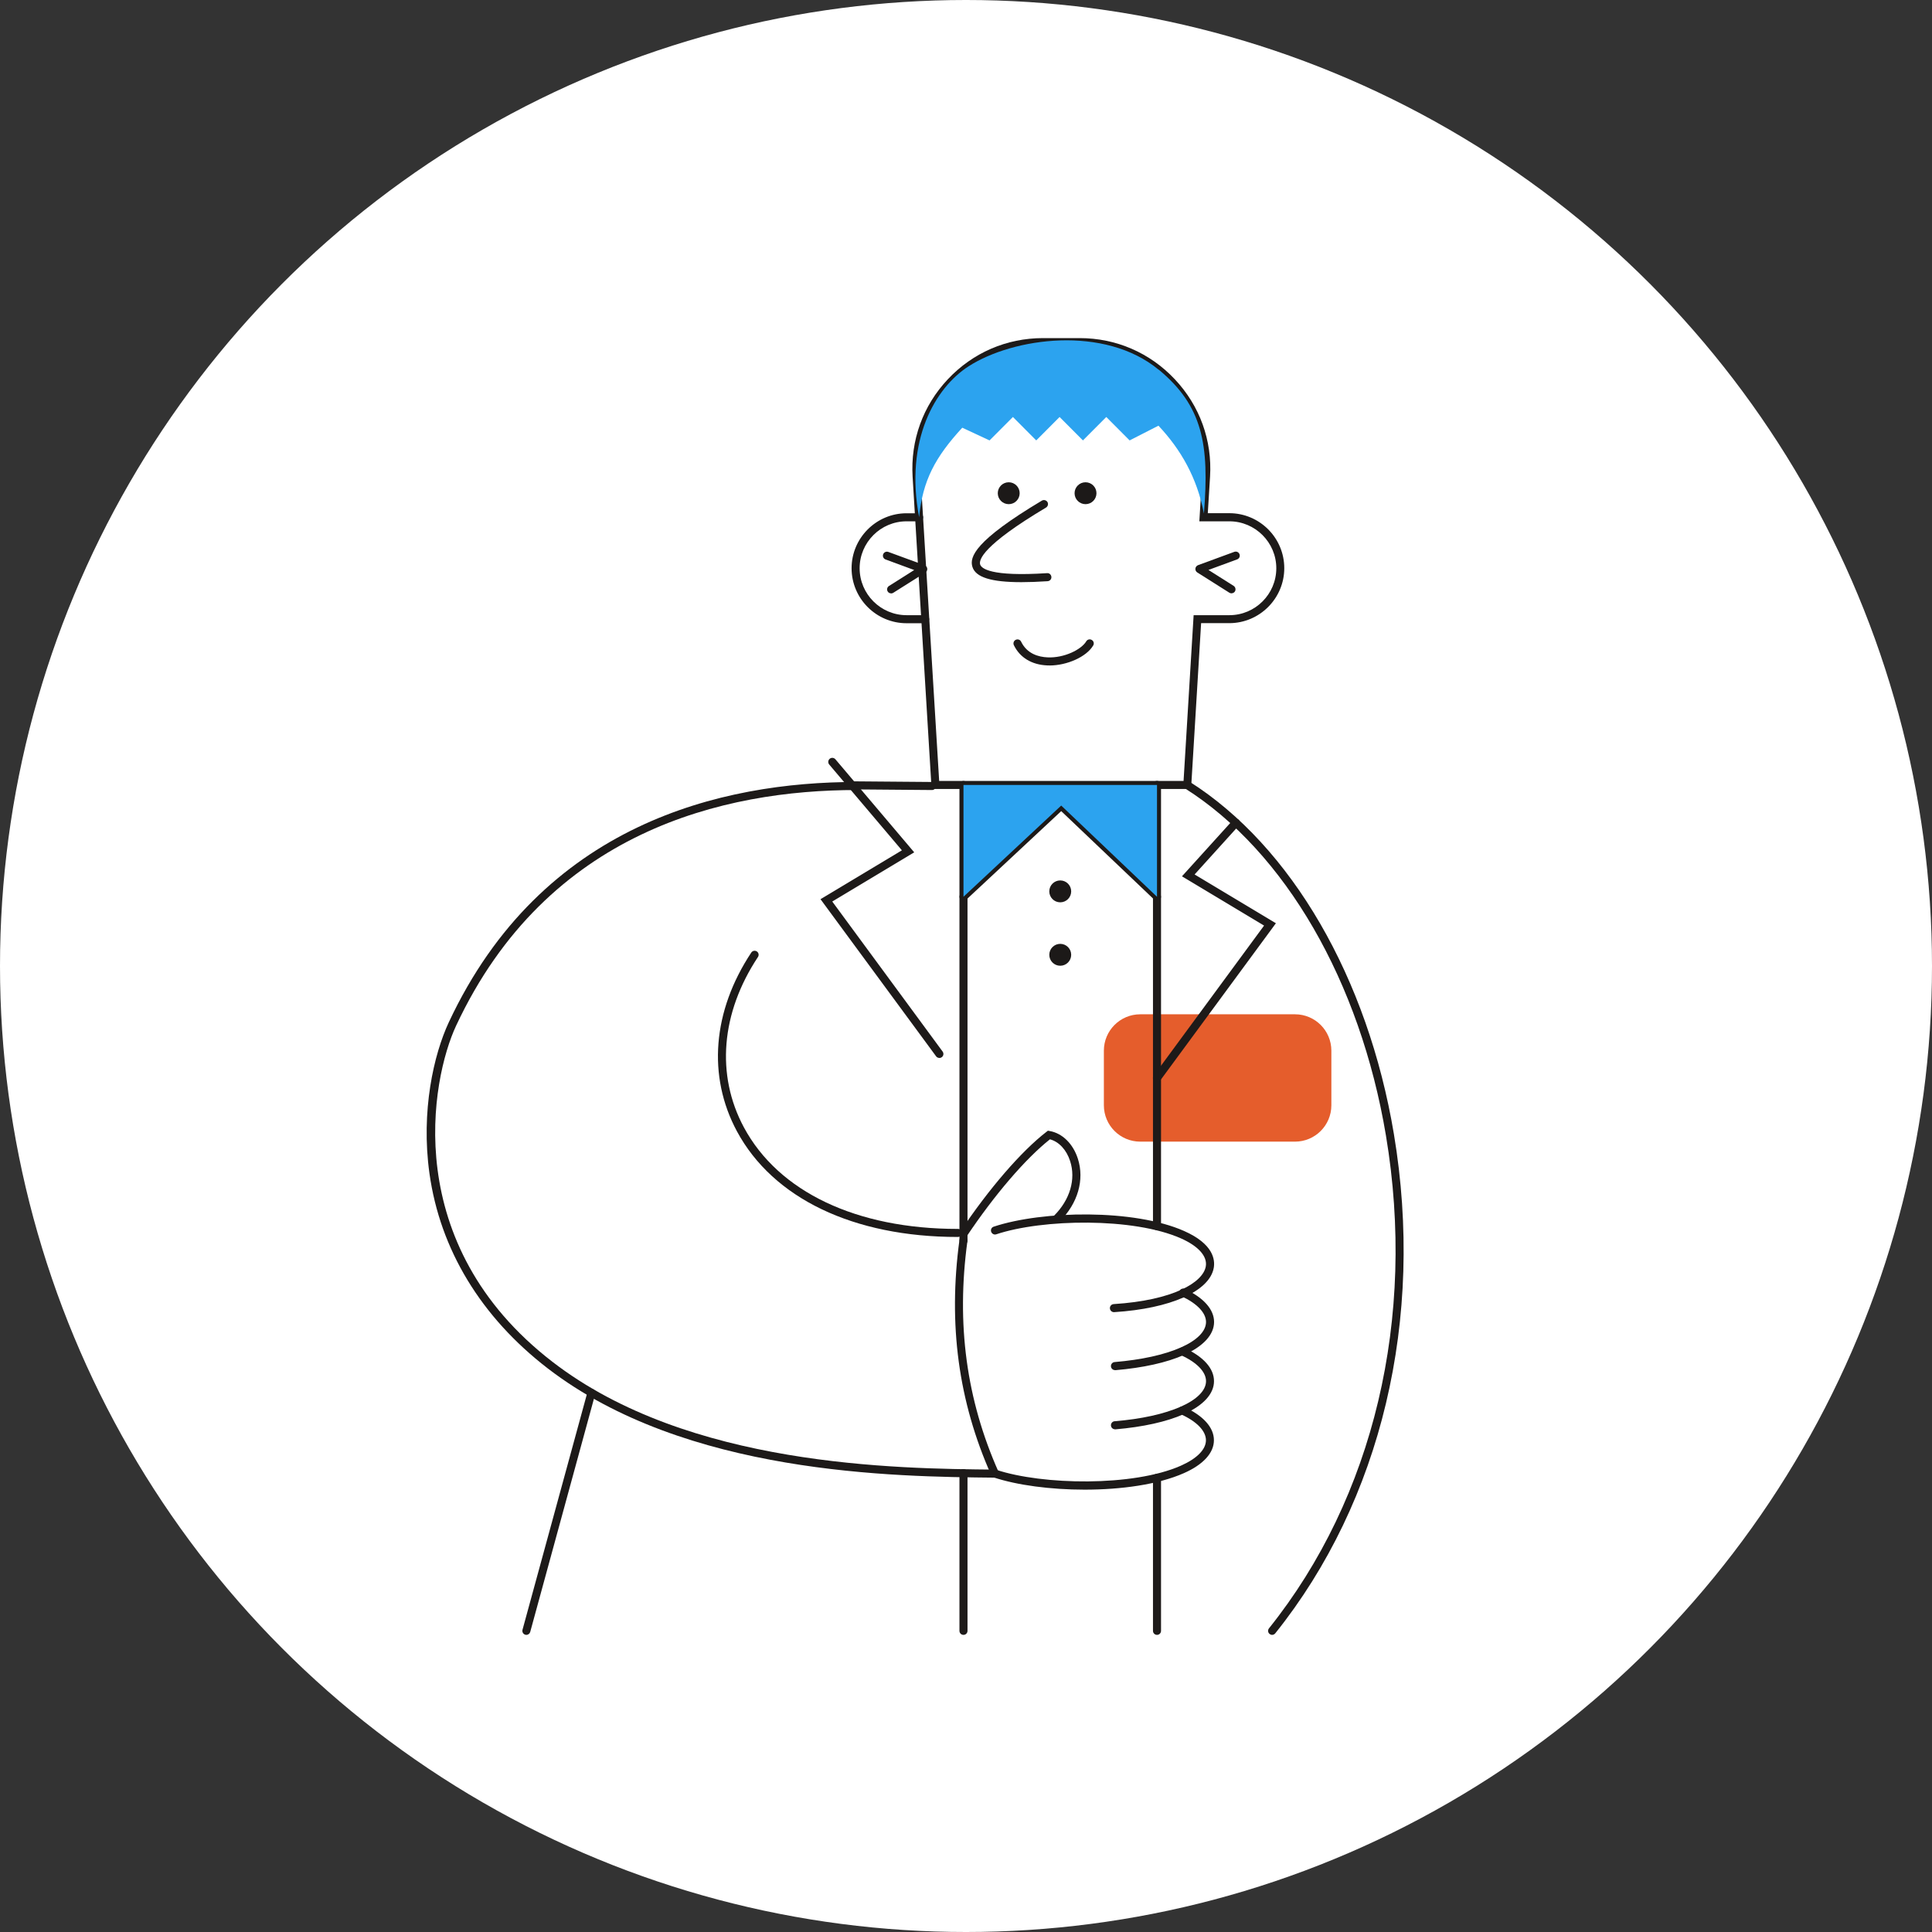<svg width="240" height="240" viewBox="0 0 240 240" fill="none" xmlns="http://www.w3.org/2000/svg">
<rect x="0" y="0" width="240" height="240" fill="#333333" stroke="none"/>
<circle cx="120" cy="120" r="120" fill="white"/>
<path d="M147.497 97.53L148.757 76.92H152.727C156.227 76.92 159.057 74.08 159.057 70.59C159.057 67.1 156.217 64.26 152.727 64.26H149.527L149.837 59.2C150.387 50.15 143.197 42.51 134.127 42.51H129.577C120.507 42.51 113.317 50.15 113.867 59.2L114.177 64.26H112.617C109.117 64.26 106.287 67.1 106.287 70.59C106.287 74.08 109.127 76.92 112.617 76.92H114.927L116.197 97.51L116.957 97.55H109.137L106.397 97.64C70.307 97.64 59.217 120.75 56.207 127.19C52.727 134.62 49.327 154.95 68.347 169.59C69.977 170.85 73.457 173.01 73.457 173.01L65.377 202.58H158.007C185.227 168.58 174.427 114.6 147.477 97.52L147.497 97.53Z" fill="white"/>
<path d="M141.647 141.819H160.867C163.363 141.819 165.387 139.796 165.387 137.299V130.519C165.387 128.023 163.363 125.999 160.867 125.999H141.647C139.15 125.999 137.127 128.023 137.127 130.519V137.299C137.127 139.796 139.15 141.819 141.647 141.819Z" fill="#E55D2C"/>
<path d="M134.847 62.629C135.598 62.629 136.207 62.02 136.207 61.269C136.207 60.518 135.598 59.909 134.847 59.909C134.096 59.909 133.487 60.518 133.487 61.269C133.487 62.02 134.096 62.629 134.847 62.629Z" fill="#1C1918"/>
<path d="M131.707 112.09C132.458 112.09 133.067 111.481 133.067 110.73C133.067 109.979 132.458 109.37 131.707 109.37C130.956 109.37 130.347 109.979 130.347 110.73C130.347 111.481 130.956 112.09 131.707 112.09Z" fill="#1C1918"/>
<path d="M131.707 119.969C132.458 119.969 133.067 119.36 133.067 118.609C133.067 117.858 132.458 117.249 131.707 117.249C130.956 117.249 130.347 117.858 130.347 118.609C130.347 119.36 130.956 119.969 131.707 119.969Z" fill="#1C1918"/>
<path d="M125.307 62.629C126.058 62.629 126.667 62.02 126.667 61.269C126.667 60.518 126.058 59.909 125.307 59.909C124.556 59.909 123.947 60.518 123.947 61.269C123.947 62.02 124.556 62.629 125.307 62.629Z" fill="#1C1918"/>
<path d="M126.877 72.319C123.107 72.319 121.197 71.709 120.797 70.419C120.417 69.209 121.067 67.179 129.427 62.189C129.667 62.049 129.967 62.129 130.117 62.359C130.257 62.599 130.177 62.899 129.947 63.049C122.037 67.759 121.587 69.559 121.757 70.119C121.907 70.599 123.017 71.659 130.077 71.199C130.347 71.169 130.587 71.389 130.607 71.669C130.627 71.949 130.417 72.179 130.137 72.199C128.927 72.279 127.847 72.319 126.887 72.319H126.877Z" fill="#1D1A19"/>
<path d="M130.367 82.66C130.277 82.66 130.177 82.66 130.087 82.66C128.167 82.58 126.697 81.69 125.947 80.15C125.827 79.9 125.927 79.6 126.177 79.48C126.427 79.36 126.727 79.46 126.847 79.71C127.587 81.24 129.037 81.61 130.127 81.66C132.207 81.76 134.337 80.68 134.937 79.67C135.077 79.43 135.387 79.35 135.627 79.5C135.867 79.64 135.947 79.95 135.797 80.19C134.967 81.59 132.567 82.67 130.357 82.67L130.367 82.66Z" fill="#1D1A19"/>
<path d="M123.597 183.56C111.127 183.44 85.197 183.18 68.047 169.99C59.747 163.6 54.667 155.22 53.347 145.76C52.267 138.01 53.887 130.98 55.757 126.98C67.297 102.32 89.667 97.14 106.397 97.14C106.677 97.14 106.897 97.36 106.897 97.64C106.897 97.92 106.677 98.14 106.397 98.14C89.957 98.14 67.977 103.22 56.667 127.4C53.547 134.06 49.627 154.55 68.667 169.2C85.547 182.19 111.257 182.44 123.617 182.56C123.897 182.56 124.117 182.79 124.117 183.06C124.117 183.33 123.887 183.56 123.617 183.56H123.597Z" fill="#1D1A19"/>
<path d="M118.967 153.66C106.027 153.66 96.027 148.87 91.537 140.52C87.867 133.68 88.517 125.6 93.327 118.33C93.477 118.1 93.787 118.04 94.017 118.19C94.247 118.34 94.307 118.65 94.157 118.88C89.557 125.83 88.917 133.54 92.407 140.04C96.717 148.06 106.397 152.66 118.957 152.66H119.007C119.287 152.66 119.507 152.88 119.507 153.16C119.507 153.45 119.257 153.67 118.957 153.66H118.967Z" fill="#1D1A19"/>
<path d="M143.727 203.089C143.447 203.089 143.227 202.869 143.227 202.589V183.579C143.227 183.299 143.447 183.079 143.727 183.079C144.007 183.079 144.227 183.299 144.227 183.579V202.589C144.227 202.869 144.007 203.089 143.727 203.089Z" fill="#1D1A19"/>
<path d="M143.727 152.82C143.447 152.82 143.227 152.6 143.227 152.32V97.51C143.227 97.23 143.447 97.01 143.727 97.01C144.007 97.01 144.227 97.23 144.227 97.51V152.32C144.227 152.6 144.007 152.82 143.727 152.82Z" fill="#1D1A19"/>
<path d="M119.687 203.089C119.407 203.089 119.187 202.869 119.187 202.589V182.999C119.187 182.719 119.407 182.499 119.687 182.499C119.967 182.499 120.187 182.719 120.187 182.999V202.589C120.187 202.869 119.967 203.089 119.687 203.089Z" fill="#1D1A19"/>
<path d="M65.387 203.09C65.387 203.09 65.297 203.09 65.257 203.07C64.987 203 64.837 202.72 64.907 202.46L72.987 172.89C73.057 172.62 73.337 172.47 73.597 172.54C73.867 172.61 74.017 172.89 73.947 173.15L65.867 202.72C65.807 202.94 65.607 203.09 65.387 203.09Z" fill="#1D1A19"/>
<path d="M119.687 154.61C119.407 154.61 119.187 154.39 119.187 154.11V97.519C119.187 97.24 119.407 97.019 119.687 97.019C119.967 97.019 120.187 97.24 120.187 97.519V154.11C120.187 154.39 119.967 154.61 119.687 154.61Z" fill="#1D1A19"/>
<path d="M143.727 134.419C143.627 134.419 143.517 134.389 143.427 134.319C143.207 134.159 143.157 133.839 143.317 133.619L157.027 114.979L146.827 108.859L153.157 101.869C153.347 101.669 153.657 101.649 153.867 101.829C154.067 102.019 154.087 102.329 153.907 102.539L148.397 108.629L158.497 114.689L144.137 134.209C144.037 134.339 143.887 134.409 143.737 134.409L143.727 134.419Z" fill="#1D1A19"/>
<path d="M115.777 98.14L105.997 98.06C105.717 98.06 105.497 97.83 105.497 97.56C105.497 97.29 105.727 97.06 105.997 97.06L115.777 97.14C116.057 97.14 116.277 97.37 116.277 97.64C116.277 97.91 116.047 98.14 115.777 98.14Z" fill="#1D1A19"/>
<path d="M116.687 131.42C116.537 131.42 116.377 131.35 116.287 131.22L101.927 111.7L112.037 105.63L103.007 94.97C102.827 94.76 102.857 94.44 103.067 94.26C103.277 94.08 103.597 94.11 103.777 94.32L113.567 105.88L103.387 111.99L117.097 130.63C117.257 130.85 117.217 131.17 116.987 131.33C116.897 131.4 116.797 131.43 116.687 131.43V131.42Z" fill="#1D1A19"/>
<path d="M114.927 77.42H112.617C108.847 77.42 105.787 74.35 105.787 70.59C105.787 66.83 108.857 63.76 112.617 63.76H114.177C114.457 63.76 114.677 63.98 114.677 64.26C114.677 64.54 114.457 64.76 114.177 64.76H112.617C109.397 64.76 106.787 67.38 106.787 70.59C106.787 73.8 109.407 76.42 112.617 76.42H114.927C115.207 76.42 115.427 76.64 115.427 76.92C115.427 77.2 115.207 77.42 114.927 77.42Z" fill="#1D1A19"/>
<path d="M147.967 98.01H115.727L113.367 59.22C113.097 54.7 114.647 50.4 117.747 47.11C120.847 43.81 125.047 42 129.567 42H134.117C138.637 42 142.837 43.81 145.937 47.11C149.037 50.4 150.597 54.71 150.317 59.22L150.037 63.75H152.707C156.477 63.75 159.537 66.82 159.537 70.58C159.537 74.34 156.467 77.41 152.707 77.41H149.207L147.957 98L147.967 98.01ZM116.667 97.01H147.027L148.277 76.42H152.717C155.937 76.42 158.547 73.8 158.547 70.59C158.547 67.38 155.927 64.76 152.717 64.76H148.987L149.327 59.17C149.587 54.93 148.127 50.9 145.217 47.8C142.307 44.71 138.367 43.01 134.117 43.01H129.567C125.317 43.01 121.377 44.71 118.467 47.8C115.557 50.89 114.097 54.93 114.357 59.17L116.667 97.02V97.01Z" fill="#1D1A19"/>
<path d="M158.027 203.09C157.917 203.09 157.807 203.05 157.717 202.98C157.497 202.81 157.467 202.49 157.637 202.28C170.657 186.02 175.957 163.7 172.167 141.06C168.967 121.93 159.637 105.81 147.207 97.939C146.977 97.79 146.907 97.48 147.057 97.249C147.207 97.019 147.517 96.95 147.747 97.09C160.417 105.11 169.917 121.48 173.157 140.89C176.987 163.82 171.617 186.42 158.417 202.9C158.317 203.02 158.177 203.09 158.027 203.09Z" fill="#1D1A19"/>
<path d="M138.377 163C138.117 163 137.897 162.8 137.877 162.53C137.857 162.25 138.067 162.02 138.347 162C145.757 161.53 149.437 159.31 149.787 157.32C150.007 156.07 148.877 154.8 146.687 153.83C140.787 151.22 129.517 151.41 123.757 153.33C123.497 153.42 123.217 153.27 123.127 153.01C123.037 152.75 123.177 152.46 123.447 152.38C129.497 150.37 140.897 150.17 147.097 152.92C150.727 154.53 150.957 156.48 150.777 157.5C150.257 160.4 145.407 162.56 138.407 163C138.397 163 138.387 163 138.377 163Z" fill="#1D1A19"/>
<path d="M119.687 153.79C119.587 153.79 119.497 153.76 119.407 153.71C119.177 153.56 119.117 153.25 119.267 153.02C122.837 147.68 126.847 143.03 130.007 140.59L130.177 140.46L130.397 140.5C131.967 140.77 133.307 142.09 133.897 143.94C134.737 146.56 133.897 149.48 131.647 151.73C131.457 151.93 131.137 151.93 130.937 151.73C130.737 151.53 130.737 151.22 130.937 151.02C132.917 149.04 133.667 146.5 132.937 144.24C132.487 142.83 131.537 141.82 130.427 141.53C127.377 143.95 123.537 148.43 120.087 153.58C119.987 153.72 119.837 153.8 119.667 153.8L119.687 153.79Z" fill="#1D1A19"/>
<path d="M134.747 185.05C130.527 185.05 126.357 184.5 123.437 183.53C123.177 183.44 123.037 183.16 123.117 182.9C123.207 182.64 123.487 182.49 123.747 182.58C129.507 184.49 140.777 184.69 146.677 182.08C148.687 181.19 149.807 180.06 149.807 178.91C149.807 177.76 148.667 176.57 146.657 175.67C146.407 175.56 146.297 175.26 146.407 175.01C146.517 174.76 146.817 174.65 147.067 174.76C149.477 175.85 150.807 177.33 150.797 178.92C150.797 180.49 149.467 181.94 147.067 183C143.857 184.42 139.257 185.05 134.727 185.05H134.747Z" fill="#1D1A19"/>
<path d="M138.507 170.2C138.247 170.2 138.027 170 138.007 169.74C137.987 169.46 138.187 169.22 138.467 169.2C141.787 168.92 144.627 168.3 146.687 167.39C148.697 166.5 149.807 165.38 149.817 164.23C149.817 163.09 148.717 161.93 146.767 161.02C146.517 160.9 146.407 160.61 146.527 160.36C146.647 160.11 146.937 160 147.187 160.12C149.537 161.21 150.827 162.68 150.817 164.24C150.807 165.8 149.477 167.25 147.087 168.31C144.927 169.27 141.977 169.92 138.547 170.21C138.537 170.21 138.517 170.21 138.507 170.21V170.2Z" fill="#1D1A19"/>
<path d="M138.507 177.55C138.247 177.55 138.027 177.35 138.007 177.09C137.987 176.81 138.187 176.57 138.467 176.55C141.787 176.28 144.627 175.65 146.687 174.74C148.697 173.85 149.817 172.72 149.817 171.57C149.817 170.42 148.677 169.23 146.667 168.33C146.417 168.22 146.307 167.92 146.417 167.67C146.527 167.42 146.827 167.31 147.077 167.42C149.487 168.51 150.817 169.99 150.807 171.58C150.807 173.15 149.477 174.6 147.077 175.66C144.917 176.62 141.967 177.27 138.537 177.56C138.527 177.56 138.507 177.56 138.497 177.56L138.507 177.55Z" fill="#1D1A19"/>
<path d="M123.597 183.56C123.407 183.56 123.226 183.45 123.136 183.26C119.056 174.09 117.766 164.53 119.186 154.04C119.226 153.77 119.476 153.56 119.746 153.61C120.016 153.65 120.216 153.9 120.176 154.17C118.776 164.47 120.046 173.86 124.046 182.85C124.156 183.1 124.046 183.4 123.796 183.51C123.726 183.54 123.667 183.55 123.597 183.55V183.56Z" fill="#1D1A19"/>
<path d="M152.987 73.71C152.897 73.71 152.807 73.68 152.717 73.63L148.727 71.11C148.567 71.01 148.477 70.82 148.497 70.63C148.517 70.44 148.647 70.28 148.817 70.21L153.337 68.55C153.597 68.46 153.887 68.59 153.977 68.85C154.077 69.11 153.937 69.4 153.677 69.49L150.117 70.8L153.247 72.78C153.477 72.93 153.547 73.24 153.407 73.47C153.317 73.62 153.147 73.7 152.987 73.7V73.71Z" fill="#1C1918"/>
<path d="M110.697 73.71C110.527 73.71 110.367 73.63 110.277 73.48C110.127 73.25 110.197 72.94 110.437 72.79L113.567 70.81L110.007 69.5C109.747 69.4 109.617 69.12 109.707 68.86C109.807 68.6 110.087 68.47 110.347 68.56L114.867 70.22C115.047 70.29 115.167 70.45 115.187 70.64C115.207 70.83 115.117 71.01 114.957 71.12L110.967 73.64C110.887 73.69 110.787 73.72 110.697 73.72V73.71Z" fill="#1C1918"/>
<path d="M143.727 111.9C143.607 111.9 143.477 111.85 143.387 111.76L131.827 100.76L120.037 111.76C119.837 111.95 119.517 111.94 119.327 111.74C119.137 111.54 119.147 111.22 119.347 111.03L131.827 99.39L144.067 111.04C144.267 111.23 144.277 111.55 144.087 111.75C143.987 111.85 143.857 111.91 143.727 111.91V111.9Z" fill="#1D1A19"/>
<g style="mix-blend-mode:multiply">
<path d="M143.727 111.4L131.827 100.07L119.687 111.4V97.51H143.727V111.4Z" fill="#2CA3EF"/>
</g>
<g style="mix-blend-mode:multiply">
<path d="M143.947 45.94C137.227 40.37 125.897 41.92 120.327 45.5C116.177 48.17 112.367 54.67 114.177 64.25C114.617 59.68 116.177 56.79 119.537 53.13L122.927 54.71L125.827 51.8L128.727 54.71L131.627 51.8L134.527 54.71L137.427 51.8L140.327 54.71L143.907 52.88C146.667 55.82 148.697 59.31 149.557 63.79C150.247 55.2 149.397 50.44 143.957 45.93L143.947 45.94Z" fill="#2CA3EF"/>
</g>
</svg>
